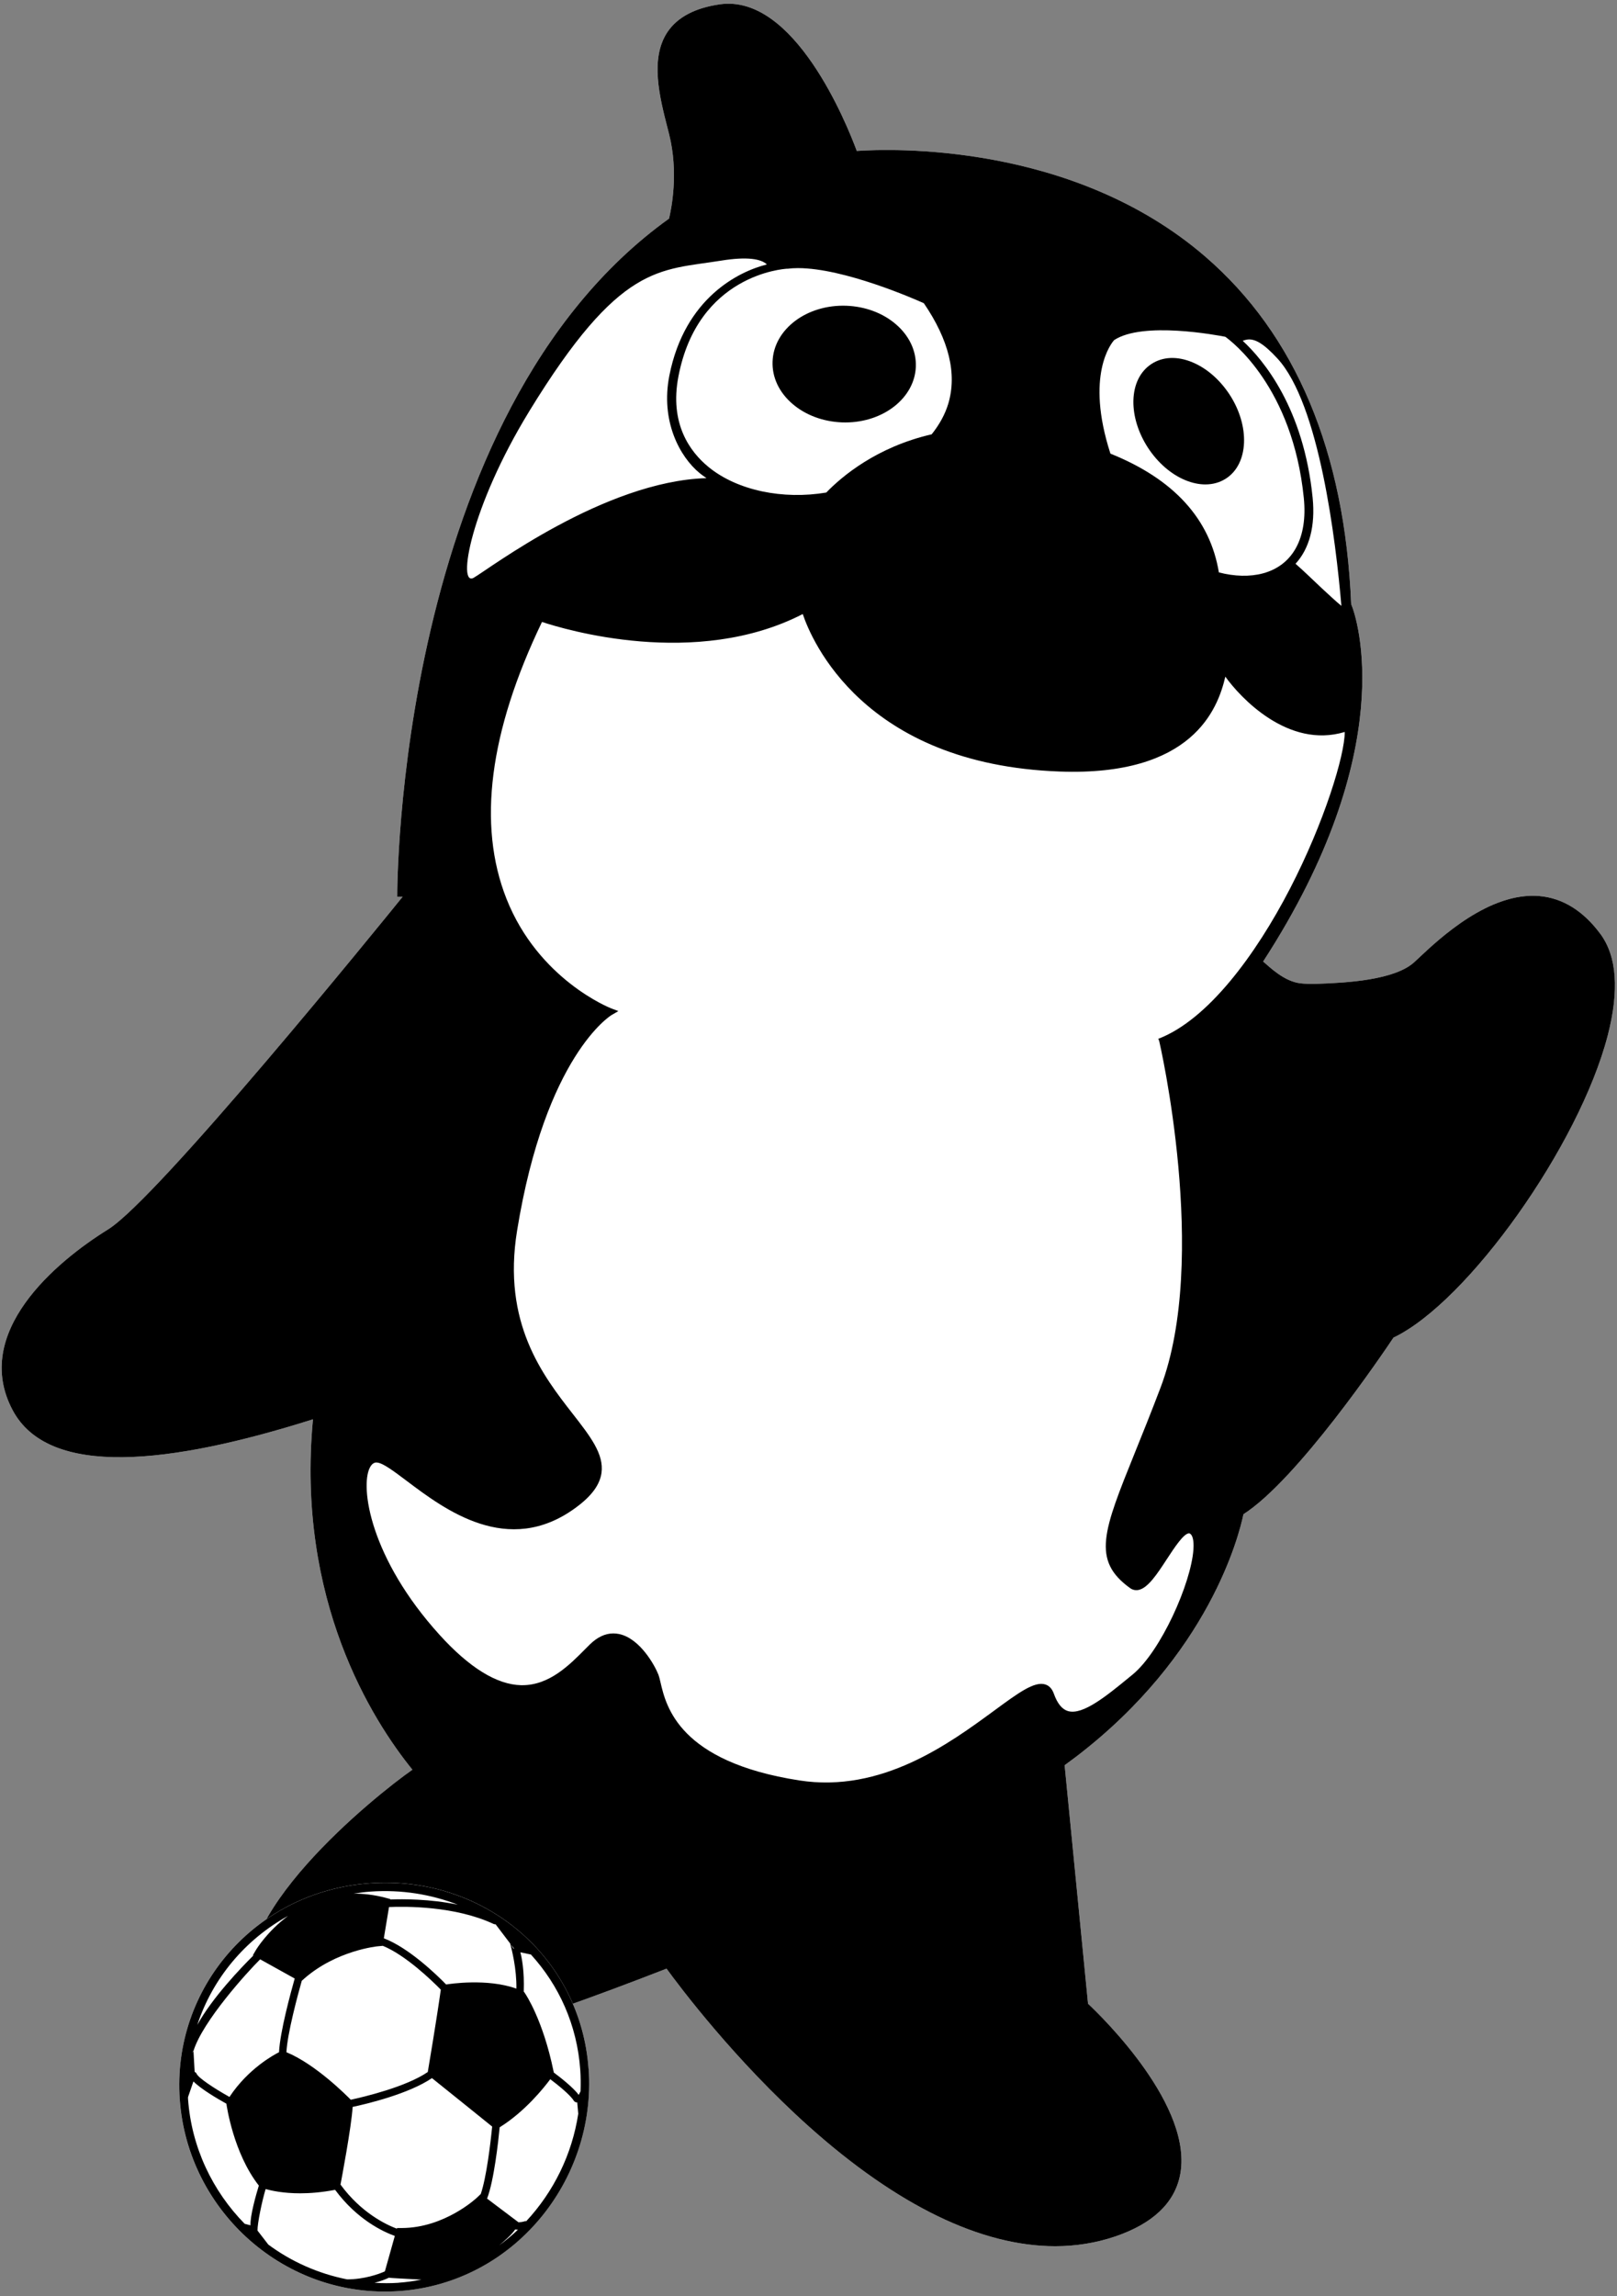 <?xml version="1.0" encoding="UTF-8"?><svg id="a" xmlns="http://www.w3.org/2000/svg" width="293" height="416" viewBox="0 0 293 416"><rect x="0" y="0" width="293" height="416" fill="#808080" stroke="none"/><defs><style>.b{fill:#fff;}</style></defs><path class="b" d="M289.98,169.18c-3.09-4.17-6.8-6.47-11.02-6.85-9.11-.79-18.13,7.68-21.98,11.31l-.69.64c-3.54,3.29-12.38,3.78-17.7,3.95-1.13.03-2.22,0-3.03-.1-2.92-.38-5.48-2.92-6.68-3.94,24.87-38.34,17.03-62.24,15.95-64.75-1.15-27.64-10.05-48.82-26.45-62.97-24.1-20.78-57.16-19.53-63.13-19.12-1.84-4.97-11.31-28.44-24.78-26.57-4.52.64-7.72,2.33-9.53,5.03-3.21,4.81-1.41,11.83.04,17.47l.25.98c1.79,7.03.4,13.69,0,15.34-49.46,35.46-49.26,121.98-49.25,122.85h.98c-4.26,5.26-44.35,54.67-53.38,60.27-9.55,5.92-24.71,18.72-17.31,32.71,6.56,12.41,28.63,9.85,54.44,1.69-3.08,32.77,10.77,54.55,18.02,63.48-6.71,4.67-34.75,27.19-28.78,41.48,5.98,14.34,17.75,16.77,74.83-5.44,2.39,3.29,12.4,16.62,25.81,28.61,16.02,14.33,31.22,21.67,44.6,21.67,3.76,0,7.37-.58,10.82-1.74,6.77-2.29,10.73-5.99,11.79-11,2.62-12.46-13.95-28.65-16.65-31.19l-4.24-43.2,2.05-1.52c24.18-18.48,29.57-40.18,30.35-43.95,9.83-6.31,25.22-29.05,27.19-32,13.48-6.43,33.68-34.86,38.82-54.73,2.11-8.17,1.66-14.36-1.34-18.41Z"/><path d="M289.98,169.18c-3.09-4.17-6.8-6.47-11.02-6.85-9.11-.79-18.13,7.68-21.98,11.31l-.69.64c-3.54,3.29-12.38,3.78-17.7,3.95-1.13.03-2.22,0-3.03-.1-2.92-.38-5.48-2.92-6.68-3.94,24.87-38.34,17.03-62.24,15.95-64.75-1.15-27.64-10.05-48.82-26.45-62.97-24.1-20.78-57.16-19.53-63.13-19.12-1.84-4.97-11.31-28.44-24.78-26.57-4.52.64-7.72,2.33-9.53,5.03-3.21,4.81-1.41,11.83.04,17.47l.25.98c1.79,7.03.4,13.69,0,15.34-49.46,35.46-49.26,121.98-49.25,122.85h.98c-4.26,5.26-44.35,54.67-53.38,60.27-9.55,5.92-24.71,18.72-17.31,32.71,6.56,12.41,28.63,9.85,54.44,1.69-3.08,32.77,10.77,54.55,18.02,63.48-6.71,4.67-34.75,27.19-28.78,41.48,5.98,14.34,17.75,16.77,74.83-5.44,2.39,3.29,12.4,16.62,25.81,28.61,16.02,14.33,31.22,21.67,44.6,21.67,3.76,0,7.37-.58,10.82-1.74,6.77-2.29,10.73-5.99,11.79-11,2.62-12.46-13.95-28.65-16.65-31.19l-4.24-43.2,2.05-1.52c24.18-18.48,29.57-40.18,30.35-43.95,9.83-6.31,25.22-29.05,27.19-32,13.48-6.43,33.68-34.86,38.82-54.73,2.11-8.17,1.66-14.36-1.34-18.41ZM225.81,61.55c1.54-.33,3.21.75,5.62,3.35,7.65,8.22,10.63,33.18,11.63,44.86-.92-.75-2.39-2.11-3.73-3.36-1.45-1.35-2.87-2.77-4.58-4.27,2.5-2.72,3.61-6.81,3.1-11.95-1.63-16.25-8.9-24.95-12.67-28.44.14-.06.47-.16.63-.19ZM201.89,61.61c5.18-3.43,18.64-.89,20.13-.6,1.18.84,12.22,9.17,14.23,29.21.73,7.21-1.97,12.19-7.4,13.65-2.38.64-5.15.56-7.99-.17-1.6-9.69-8.16-16.9-19.65-21.52-4.61-14.26.21-20.06.68-20.57ZM142.66,48.69c.61-.08,1.26-.12,1.93-.12,8.39,0,21.19,5.63,22.81,6.36,4.55,6.66,6.04,12.78,4.43,18.2-.59,1.96-1.62,3.81-3.01,5.55-9.98,2.3-16.28,7.63-19.1,10.55-7.81,1.31-16.09-.33-21.35-4.64-3.38-2.77-7.08-7.87-5.44-16.39,3.53-18.42,19.02-19.48,19.68-19.52h.05ZM95.87,74.55c16.5-26.96,23.54-25.51,34.84-27.34,4.7-.76,7.24-.3,8.25.7-5.06,1.25-14.88,6.03-17.67,20.12-1.62,8.2,1.84,14.7,5.51,17.7.39.32.8.6,1.22.89-18.48.54-39.36,16.42-42.17,18.04-3.04,1.74-.65-12.67,10.03-30.12ZM209.86,188.17c.05.1.09.18.16.32.1.31,9.13,39.59.26,62.92-1.72,4.52-3.26,8.35-4.63,11.73-5.73,14.2-7.88,19.51-.89,24.55.45.33.98.45,1.51.35,1.72-.32,3.39-2.87,5.16-5.58,1.34-2.05,3.01-4.6,3.98-4.68.06,0,.19-.02.39.2.22.24.57.91.45,2.7-.42,6.18-5.95,18.52-11.02,22.68l-.6.49c-4.12,3.38-8.39,6.87-11.06,6.14-1.11-.31-1.97-1.35-2.62-3.18-.32-.88-.84-1.44-1.56-1.66-1.97-.6-4.87,1.53-9.25,4.75-8.11,5.95-20.36,14.96-35.31,12.64-21.8-3.38-24.14-13.44-25.14-17.74-.13-.58-.25-1.05-.37-1.38-.64-1.66-3.33-6.59-7.13-7.4-.35-.07-.71-.11-1.06-.11-1.48,0-2.91.68-4.27,2.02l-.77.77c-2.91,2.94-6.53,6.59-11.45,6.59-.07,0-.15,0-.22,0-4.4-.1-9.36-3.16-14.76-9.11-12.57-13.86-14.45-26.79-12.64-30.32.51-1,1.14-.93,1.35-.9,1.09.12,3.07,1.62,5.37,3.35,6.84,5.15,18.28,13.78,30.49,4.89,2.93-2.13,4.44-4.16,4.76-6.36.48-3.41-2.03-6.63-5.21-10.71-5.41-6.94-12.81-16.45-10.08-33.21,5.15-31.71,16.99-38.96,17.11-39.03l1.24-.72-1.34-.51c-.13-.05-13.14-5.17-18.94-19.85-5.29-13.38-3.12-30.25,6.44-50.14,4.03,1.34,27.86,8.55,47.25-1.43,1.56,4.65,10.94,27.22,46.54,28.53,24.04.89,28.66-11.27,30.03-17.19,2.64,3.7,11.35,13.14,21.64,10.02,0,4.22-3.69,16.34-9.93,28.4-6.21,12-14.9,23.78-23.88,27.2Z"/><path d="M218.41,87.76c-1.16,0-2.39-.26-3.65-.78-2.58-1.07-4.97-3.15-6.74-5.85-1.76-2.7-2.7-5.73-2.65-8.52.06-2.96,1.22-5.33,3.27-6.67,2.05-1.34,4.68-1.45,7.42-.31,2.58,1.07,4.97,3.15,6.74,5.85h0c3.73,5.72,3.45,12.53-.62,15.19-1.11.73-2.4,1.09-3.78,1.09Z"/><path d="M153.17,76.53c-.2,0-.39,0-.59-.01-3.42-.13-6.6-1.31-8.97-3.34-2.44-2.09-3.73-4.83-3.62-7.7.21-5.83,6.19-10.35,13.37-10.09,3.42.13,6.6,1.31,8.96,3.34,2.44,2.09,3.73,4.83,3.63,7.7-.21,5.66-5.88,10.1-12.77,10.1Z"/><path class="b" d="M32.56,380.32c1.41,20.24,19.08,36.18,39.77,34.73,20.69-1.44,35.73-19.98,34.32-40.22-1.41-20.24-18.9-35.11-39.59-33.67-20.69,1.44-35.9,18.91-34.49,39.15Z"/><path d="M106.65,374.84c-1.41-20.24-18.9-35.11-39.59-33.67-20.69,1.44-35.9,18.91-34.49,39.15,1.41,20.24,19.08,36.18,39.77,34.73,20.69-1.44,35.73-19.98,34.32-40.22ZM93.17,353.03c-.11.09-.35-.33-.55-.72l.55.72ZM89.73,348.61s.04-.02.06-.02l2.65,3.49c.28,1.02,1.2,4.63,1.13,8.18-5.28-1.9-12.14-.85-12.73-.75-1.73-1.78-6.77-6.65-11.29-8.37l.94-5.66c2.93-.13,11.96-.21,18.96,3.07.09.04.19.06.29.06ZM67.16,342.68c5.61-.39,10.95.5,15.79,2.37-5.11-1.05-9.97-1.03-12.23-.94v-.08s-.98-.26-.98-.26c-2.02-.52-3.91-.73-5.67-.72,1.02-.16,2.05-.3,3.1-.37ZM55.06,358.5c5.86-5.17,13.32-5.91,13.4-5.91l.87-.08v-.02c4.14,1.68,8.89,6.27,10.54,7.95v.03c-.72,5.18-2.3,14.58-2.32,14.67l-.04.23c-3.95,2.69-11.43,4.47-13.95,5.02-.63-.64-6.33-6.42-11.66-8.61.17-3.42,2.06-10.38,2.78-12.94l.38-.33ZM52.15,347.12c-3.77,2.81-5.71,6.04-5.75,6.1l-.58.99.09.05c-2.19,2.17-7.45,7.64-10.16,12.57,2.76-8.39,8.63-15.42,16.4-19.72ZM35.06,371.54c1.65-5.37,9.78-14.32,12.08-16.59l6.26,3.48c-.73,2.58-2.67,9.69-2.84,13.35-.9.45-5.59,2.97-8.98,8.1-2.83-1.58-5.62-3.44-5.95-4.19-.07-.17-.21-.28-.36-.35l-.21-3.77c-.05.21-.12.36-.08.24.02-.08.06-.16.08-.24l-.3.35c.18-.26.35-.53.32-.39ZM44.34,402.87c-5.82-5.93-9.65-13.85-10.27-22.64,0-.11,0-.21,0-.32l.98-2.84c1.36,1.38,4.34,3.13,5.98,4.04v.04c.05.36,1.27,8.91,5.87,14.79-.53,1.74-1.6,5.51-1.51,7.2l-1.06-.28ZM48.59,406.59l-1.93-2.5c-.02-1.33.8-5.28,1.47-7.52,1.04.29,3.18.77,6.26.77,1.8,0,3.93-.17,6.33-.63,4,5.41,8.72,7.6,10.82,8.35l-1.8,6.42c-1.06.49-3.76,1.45-6.84,1.45-5.26-1.04-10.14-3.23-14.32-6.33ZM72.22,413.55c-1.47.1-2.92.09-4.36,0,1.12-.28,2-.63,2.63-.93l.05.02c.14.04,2.53.16,5.82.34-1.35.26-2.73.46-4.14.56ZM87.13,397.45l-.69.66c-.06.06-5.84,5.5-13.65,5.52h-.85s-.03.12-.03.12c-1.99-.75-6.48-2.89-10.21-7.99.13-.69,1.98-10.44,2.2-14.07,2.67-.57,10.2-2.38,14.37-5.22,3.03,2.41,10.43,8.4,10.91,8.78-.31,3.2-1.06,9.29-2.06,12.2h0ZM90.46,406.76c1.01-.85,2.27-1.93,2.88-2.86.16.01.32.03.49.03,0,0,.02,0,.02,0-1.07,1.02-2.21,1.96-3.4,2.84ZM95.35,402.4c-.08,0-.15-.04-.22-.01-.42.14-.84.19-1.23.19v-.03s-5.64-4.25-5.64-4.25c1.25-3.26,2.04-10.4,2.28-12.92h0c4.59-2.85,8.04-7.19,9.17-8.71,1.44,1.08,3.61,2.84,4.25,3.88.13.21.35.32.57.32.02,0,.04-.02.06-.02l.19,2.07c-1.12,7.38-4.48,14.17-9.44,19.49ZM104.87,379.51c-1.01-1.34-3.31-3.15-4.52-4.05l-.05-.23c-1.91-9.32-5.05-13.95-5.18-14.14l-.17-.25-.05-.02c.14-3.85-.38-6.28-.61-7.14l1.91.4c5.07,5.55,8.37,12.76,8.94,20.89.09,1.31.1,2.61.05,3.9l-.32.64Z"/></svg>